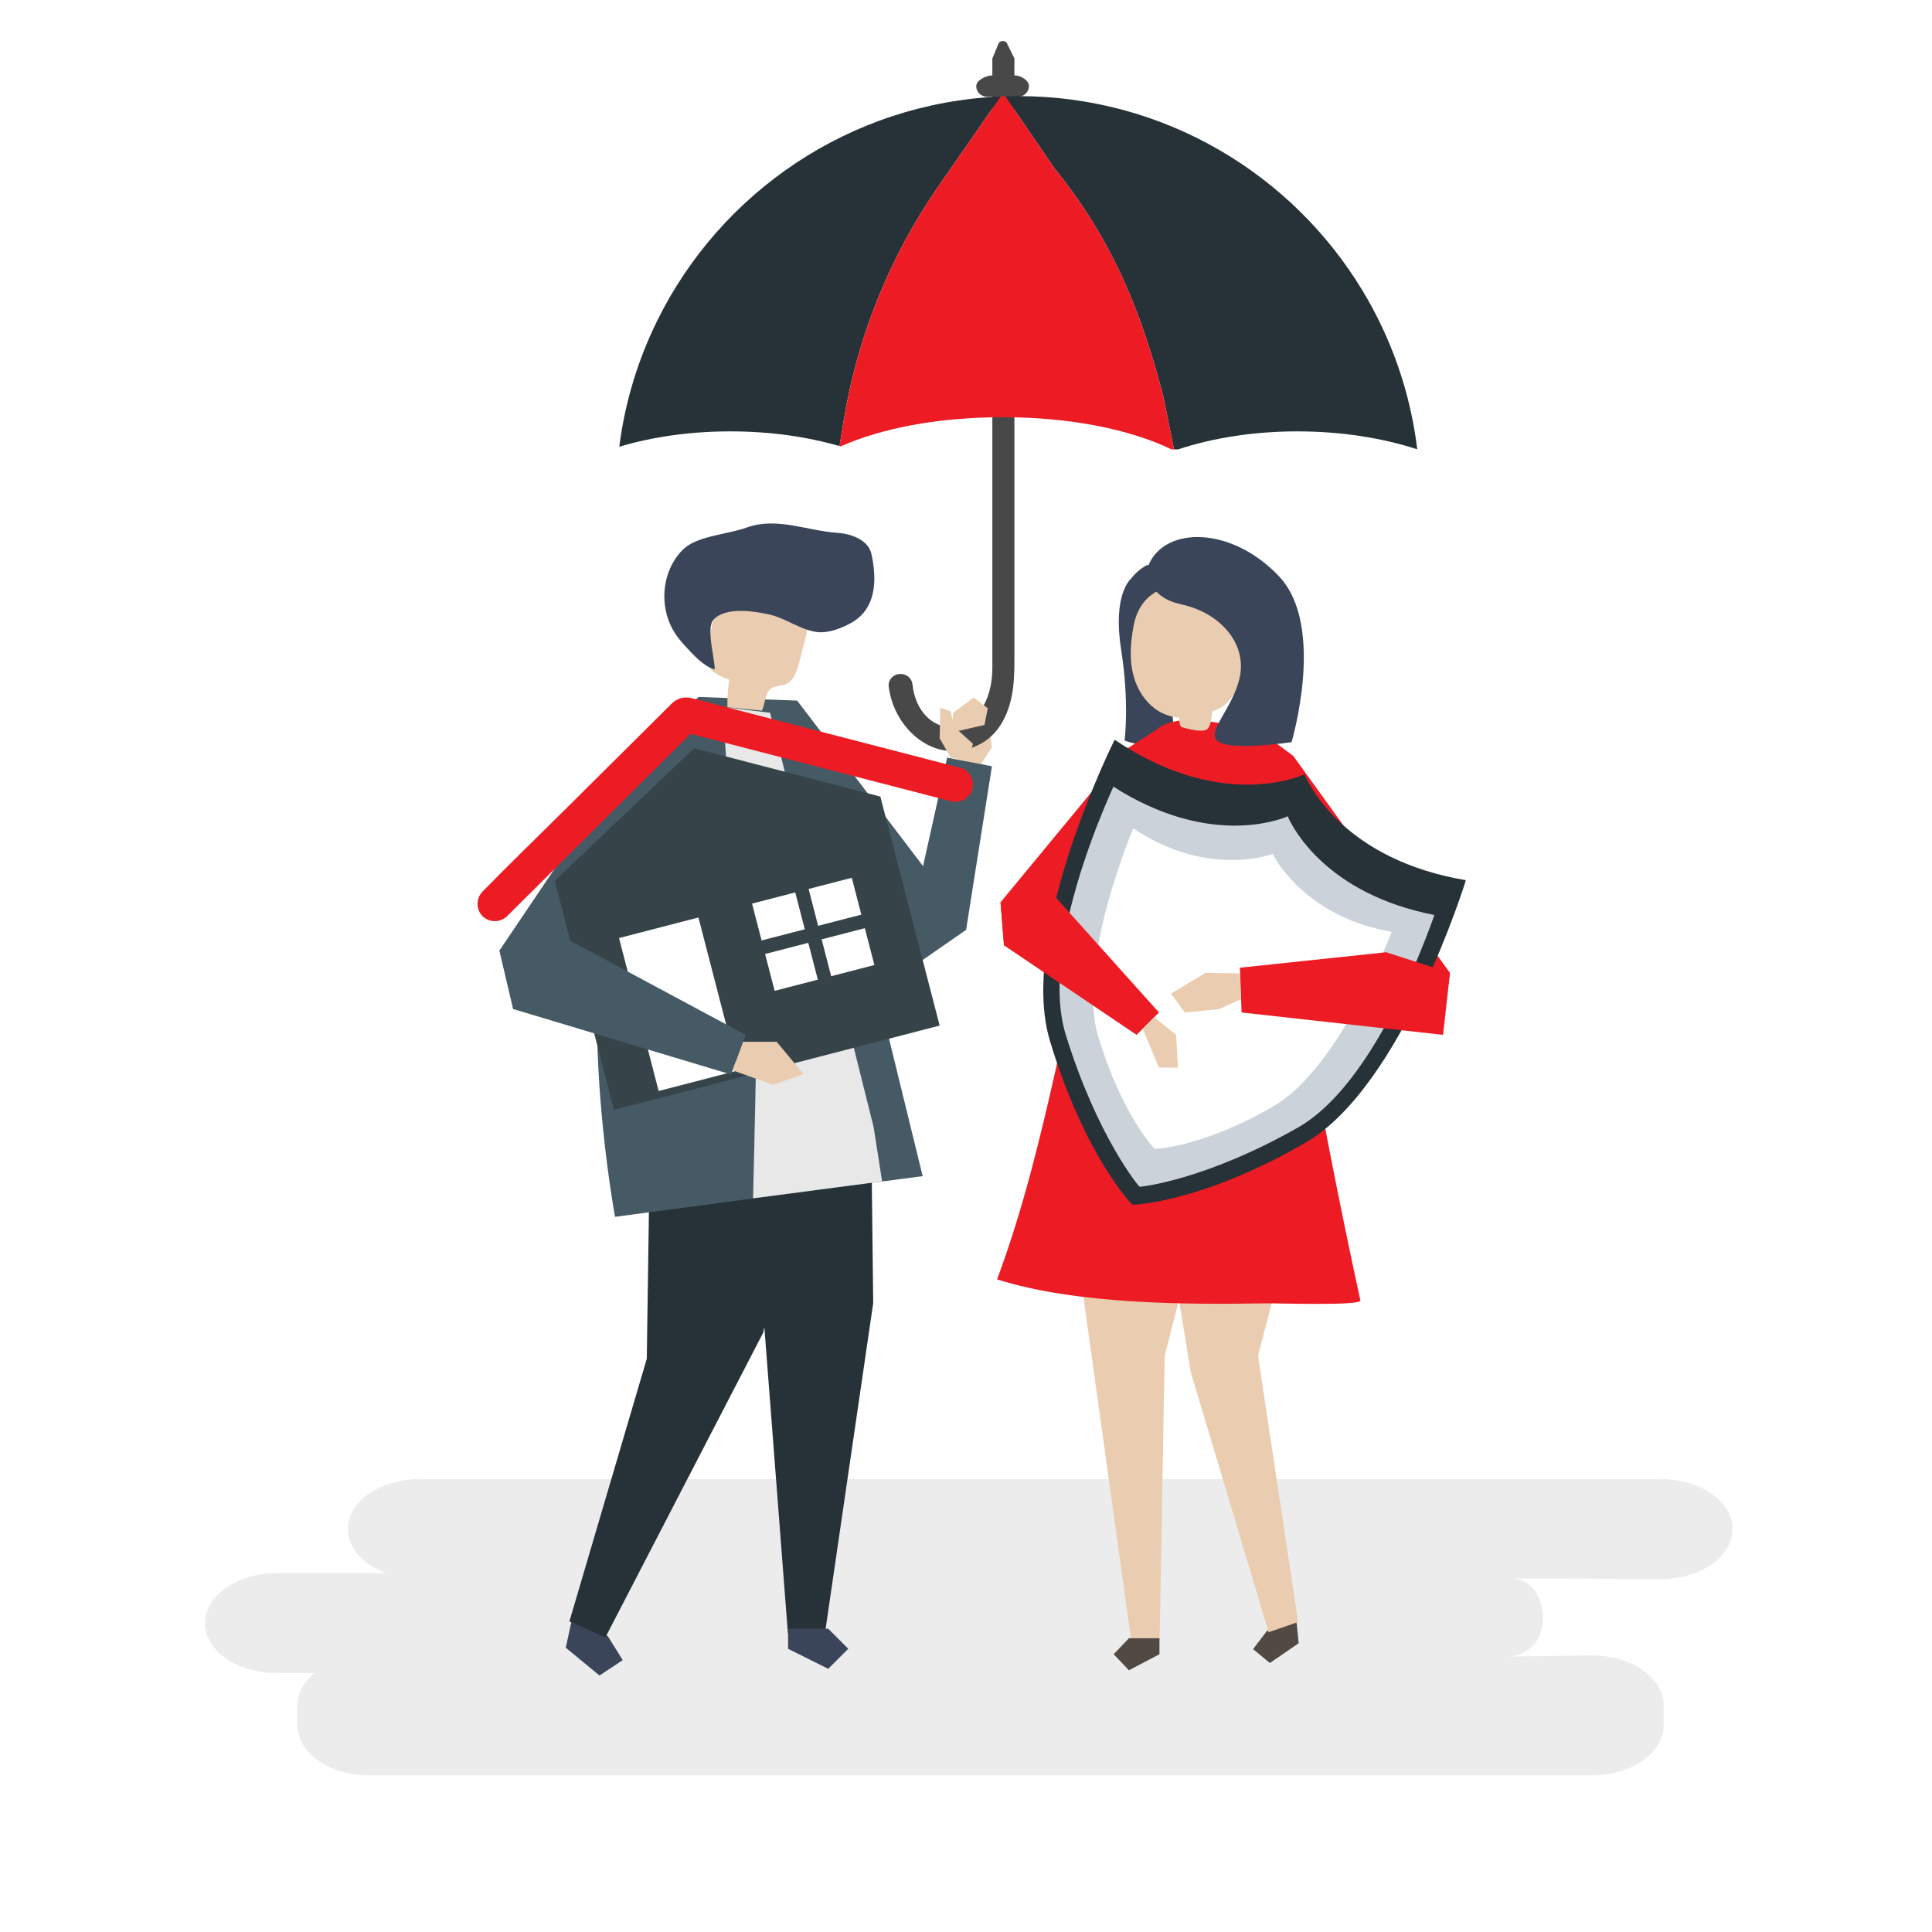 <?xml version="1.0" encoding="UTF-8"?>
<svg xmlns="http://www.w3.org/2000/svg" version="1.1" viewBox="0 0 1122 1122">
  <defs>
    <style>
      .cls-1 {
        fill: #606060;
        mix-blend-mode: multiply;
        opacity: .12;
      }

      .cls-2 {
        fill: #263238;
      }

      .cls-3 {
        fill: #494848;
      }

      .cls-4 {
        fill: #fff;
      }

      .cls-5 {
        fill: #ccd2d9;
      }

      .cls-6 {
        fill: none;
      }

      .cls-7 {
        isolation: isolate;
      }

      .cls-8 {
        fill: #364449;
      }

      .cls-9 {
        fill: #514943;
      }

      .cls-10 {
        fill: #eacdb0;
      }

      .cls-11 {
        opacity: .26;
      }

      .cls-12 {
        fill: #455a64;
      }

      .cls-13 {
        fill: #ed1c24;
      }

      .cls-14 {
        fill: #3b455a;
      }

      .cls-15 {
        fill: #e8e8e8;
      }
    </style>
  </defs>
  <!-- Generator: Adobe Illustrator 28.7.2, SVG Export Plug-In . SVG Version: 1.2.0 Build 154)  -->
  <g class="cls-7">
    <g id="background">
      <rect class="cls-4" x="0" width="1122" height="1122"/>
    </g>
    <g id="shadow">
      <path class="cls-1" d="M964.7,859H243.49c-22.81,0-41.48,13.05-41.48,29.01h0c0,11.05,8.95,20.7,22.03,25.6h-63.51c-22.81,0-41.48,13.05-41.48,29.01h0c0,15.95,18.66,29.01,41.48,29.01h22.13c-6.18,5.07-9.93,11.63-9.93,18.77v11.6c0,15.95,18.66,29.01,41.48,29.01h710.48c22.81,0,41.48-13.05,41.48-29.01v-11.6c0-15.95-18.66-29.01-41.48-29.01l-48.31.64c3.68,0,9.65-2.03,13.66-6.11,7.03-7.16,7.34-18.05,3.9-27.07-2.23-5.85-5.8-10.48-14.64-12.22l85.39.39c22.81,0,41.48-13.05,41.48-29.01h0c0-15.95-18.66-29.01-41.48-29.01Z"/>
    </g>
    <g id="object">
      <polygon class="cls-10" points="574.06 419 576.06 434 569.7 443.78 559.39 442.26 558.06 425 572.06 418 574.06 419"/>
      <polygon class="cls-12" points="463.06 407 536.06 503 550.06 440 576.06 445 561.06 540 535.84 557.52 469.06 513 463.06 407"/>
      <polygon class="cls-13" points="728.06 422 751.06 439 842.06 565 838.06 595 797.06 595 706.06 473 728.06 422"/>
      <polygon class="cls-14" points="331.03 945.56 328.56 956.9 348.15 973.05 361.65 964.11 353.09 950.37 333.5 934.22 331.03 945.56"/>
      <polygon class="cls-2" points="399.55 596.84 377.68 647.26 375.62 789.09 330.67 941.65 351.57 950.92 443.3 773.78 453.74 717.67 457.89 599.5 399.55 596.84"/>
      <polygon class="cls-2" points="505.39 608.14 507.11 756.78 479.1 948.44 457.56 948.44 443.96 771.6 414.48 594.76 505.39 608.14"/>
      <polygon class="cls-14" points="457.68 945.87 457.68 957.52 480.98 969.17 492.62 957.52 480.98 945.87 457.68 945.87"/>
      <path class="cls-12" d="M462.98,406.87l-57.21-2.12s-34.23,30.03-51.91,108.07c-18.01,79.46,3.33,193.85,3.33,193.85,0,0,153.49-20.46,178.66-23.62l-38.4-156.89-34.46-119.29Z"/>
      <g>
        <path class="cls-10" d="M442.47,412.71l-20.04-1.96c-.07-5.35.28-10.71,1.06-16.01-5.57-1.95-12.01-4.88-12.99-10.7-.31-1.83,0-3.71.32-5.54,1.3-7.57,2.6-15.15,3.9-22.72.45-2.62.93-5.32,2.35-7.56,2.49-3.94,7.34-5.67,11.94-6.47,11.72-2.05,24.51.47,33.61,8.14,2.42,2.04,4.61,4.5,5.68,7.48,1.65,4.6.43,9.67-.81,14.4-1.14,4.36-2.28,8.72-3.42,13.09-1.31,5.02-3.2,10.72-8.03,12.61-2.56,1-5.59.71-7.91,2.19-4.09,2.61-3.53,8.7-5.66,13.07Z"/>
        <path class="cls-14" d="M507.75,337.01c.13-5.19-.6-10.45-1.64-15.18-1.78-8.14-11.38-11.79-19.69-12.37-17.95-1.25-35.27-9.38-52.79-3.1-10.02,3.59-23.47,4.45-32.54,9.51-3.79,2.11-6.8,5.41-9.16,9.05-8.15,12.62-8.17,30.01-.05,42.65,1.82,2.84,4,5.43,6.29,7.9,4.74,5.12,10.4,11.45,16.91,13.34.15-5.82-5.18-24.16-.72-28.94,7.08-7.58,23.12-4.96,31.92-3.11,9.6,2.02,18.16,8.8,27.68,10.24,6.85,1.04,15.58-2.33,21.4-5.88,9.12-5.56,12.16-14.74,12.39-24.12Z"/>
      </g>
      <path class="cls-15" d="M447.2,413.94l60.15,240.58,4.93,31.55-74.94,9.86s2.96-115.21,1.97-130.57-12.1-48.58-13.8-84.38c-.99-20.71-7.56-57.9-2.96-70.01l24.65,2.96Z"/>
      <path class="cls-14" d="M656.68,336.31s-10.62,8.69-5.62,40.69,2,53,2,53c0,0,11,5,19,0s11-6,8-19-9-75-9-75l-14.38.31Z"/>
      <polygon class="cls-9" points="753.27 945.07 754.2 954.29 737.47 965.79 727.71 957.71 735.61 947.35 752.33 935.85 753.27 945.07"/>
      <polygon class="cls-10" points="752.85 663.14 755.68 691.14 730.6 787.36 753.89 941.98 736.75 947.9 691.54 796.94 684.36 753.03 684.63 660.06 752.85 663.14"/>
      <polygon class="cls-10" points="620.99 694.35 657.05 953.44 673.44 953.44 676.39 787.36 706.23 670.8 620.99 694.35"/>
      <polygon class="cls-9" points="673.35 951.39 673.35 960.69 655.62 970 646.76 960.69 655.62 951.39 673.35 951.39"/>
      <path class="cls-13" d="M665.49,430.92c.33-.57.68-1.12,1.04-1.67,12.87-19.51,42.01-7.24,61.09-7.24,5.22,55.07,19.66,107.56,28.98,161.63,9.9,57.43,21.05,114.64,33.44,171.58.7,3.22-49.18,1.6-53.88,1.68-47.99.81-110.8.65-157.11-13.89,29.55-79.46,40.34-164.96,63.61-246.48,5.13-17.98,10.69-35.7,17.25-53.06,1.62-4.28,3.26-8.6,5.57-12.54Z"/>
      <path class="cls-14" d="M683.03,347.12c-12.15,3.33-21.71,14.59-23.04,27.13-6.64-6.19-10.03-15.7-8.81-24.71,1.22-9,7.02-17.26,15.07-21.46,7.53,4,13.37,11.09,15.87,19.25l.9-.21Z"/>
      <path class="cls-10" d="M658.32,363.42c6.28-33.19,47.68-27.46,59.55-.58,6.75,15.28,5.18,45.15-13.83,50.15-.29,2.94-.67,8.45-2.91,10.41-2.43,2.13-10.08.1-13.08-.6-.83-.19-1.7-.43-2.3-1.04-.75-.76-.88-2.79-.9-5.03-2.2-.15-4.46-.58-6.75-1.33-9.63-3.17-16.6-12.1-19.49-21.83-2.88-9.73-2.18-20.19-.29-30.16Z"/>
      <path class="cls-14" d="M667.06,328s-4,18,19,23,37.94,23,33.97,42c-3.97,19-20.97,33-11.97,38s42,0,42,0c0,0,20-67-7-96s-66-30-76-7Z"/>
      <polygon class="cls-13" points="670.79 424.36 654.96 434.5 581.06 524 583.06 549 617.41 549 680.06 450 670.79 424.36"/>
      <path class="cls-2" d="M851.3,511.18c-70.13-11.84-90.9-54.93-93.55-61.12,0,0,.09-.48-.16-.37-.1-.25-.37.16-.37.16-6.19,2.66-50.94,19.54-109.89-20.24,0,0-56.34,112.15-37.66,174.57,19.95,66.66,47.75,95.52,47.97,95.46.12.2,40.32-1.13,100.57-36.06,56.36-32.68,93.09-152.4,93.09-152.4Z"/>
      <path class="cls-5" d="M837.08,519.35c-63.54-10.98-82.6-49.57-85.03-55.11,0,0,.08-.43-.14-.33-.09-.22-.33.14-.33.14-5.58,2.34-45.99,17.14-99.58-18.71,0,0-50.33,99.78-33.06,155.6,18.45,59.62,42.64,88.3,42.84,88.25.11.18,37.63-3.52,91.94-34.35,50.82-28.84,83.35-135.49,83.35-135.49Z"/>
      <path class="cls-2" d="M747.48,474.23s.25-.38.35-.15c.23-.1.15.35.15.35,2.5,5.69,21.74,44.65,85.23,57.01,3.93-10.65,6.01-17.47,6.01-17.47-63.54-10.98-82.6-49.57-85.03-55.11,0,0,.08-.43-.14-.33-.09-.22-.33.14-.33.14-5.58,2.34-45.99,17.14-99.58-18.71,0,0-3.21,6.36-7.73,16.77,54.52,34.86,95.34,19.9,101.08,17.5Z"/>
      <path class="cls-4" d="M808.23,541.13c-48.08-8.12-67.17-40.82-68.98-45.07,0,0,.06-.33-.11-.25-.07-.17-.25.11-.25.11-4.24,1.82-40.31,12.41-80.73-14.87,0,0-33.24,77.88-20.43,120.67,13.68,45.7,32.74,65.49,32.89,65.45.08.14,27.65-.77,68.95-24.72,38.64-22.41,68.67-101.32,68.67-101.32Z"/>
      <polygon class="cls-12" points="406.06 405 379.06 420 290.06 552 298.06 586 347.06 580 406.06 405"/>
      <polygon class="cls-8" points="545.7 595.6 356.58 644.56 322.14 511.58 403.08 434.5 511.26 462.61 545.7 595.6"/>
      <path class="cls-13" d="M557.75,445.9c-17.32-4.49-34.65-8.97-51.97-13.46-28.01-7.25-56.03-14.51-84.04-21.76-6.77-1.75-13.52-3.7-20.33-5.27-4.32-.99-8.14.14-11.27,3.15-2,1.92-3.94,3.91-5.91,5.87-18.99,18.87-37.98,37.74-56.97,56.61-15.41,15.31-31.08,30.39-46.24,45.95-.25.26-.51.51-.77.76-3.86,3.84-3.89,10.41-.04,14.27,3.85,3.88,10.39,3.9,14.27.04,12.5-12.42,24.99-24.83,37.49-37.25,19.82-19.7,39.65-39.39,59.47-59.09,3.2-3.18,6.41-6.37,9.61-9.55,15.7,4.07,31.41,8.13,47.11,12.2,28.23,7.31,56.46,14.62,84.7,21.93,6.46,1.67,12.93,3.35,19.39,5.02,5.27,1.37,10.95-1.64,12.46-6.96,1.46-5.17-1.67-11.09-6.96-12.46Z"/>
      <rect class="cls-4" x="370.22" y="537.36" width="47.63" height="91.76" transform="translate(-133.62 117.39) rotate(-14.52)"/>
      <g>
        <rect class="cls-4" x="439.08" y="521.2" width="25.91" height="22.1" transform="translate(-118.98 130.3) rotate(-14.52)"/>
        <rect class="cls-4" x="471.92" y="512.7" width="25.91" height="22.1" transform="translate(-115.8 138.26) rotate(-14.52)"/>
        <rect class="cls-4" x="446.66" y="550.47" width="25.91" height="22.1" transform="translate(-126.08 133.13) rotate(-14.52)"/>
        <rect class="cls-4" x="479.5" y="541.97" width="25.91" height="22.1" transform="translate(-122.9 141.09) rotate(-14.52)"/>
      </g>
      <polygon class="cls-12" points="290.06 552 323.06 542 433.06 601 424.56 624 298.06 586 290.06 552"/>
      <polygon class="cls-10" points="431.57 605.01 451.06 605 466.6 623.73 449.06 630 425.45 621.59 431.57 605.01"/>
      <polygon class="cls-13" points="842.06 565 805.06 553 720.06 562 721.06 588 838.06 601 842.06 565"/>
      <polygon class="cls-10" points="720.02 565.25 700.06 565 680.06 577 688.06 588 708.06 586 720.76 580.24 720.02 565.25"/>
      <g>
        <path class="cls-3" d="M589.11,43.78v-9.8l-4.51-9.23c-1.12-1.27-3.48-1.22-4.52.1l-3.78,9.14v9.8c-3.56,0-9.35,2.79-9.35,6.23s2.88,6.23,6.44,6.23h2.91v332.1c0,18.74-9.91,34.32-24.13,33.99-11.03-.26-20.64-9.63-22.26-24.93-.36-3.39-3.25-6-6.78-6h-.25c-4.07,0-7.27,3.44-6.76,7.35,2.81,21.76,20.08,37.33,36.48,37.33,12.81,0,23.32-5.94,29.43-16.64,7.57-13.25,7.09-27.82,7.09-42.35V56.23h1.99c3.56,0,6.44-2.79,6.44-6.23s-4.88-6.23-8.44-6.23Z"/>
        <g class="cls-11">
          <polygon class="cls-3" points="589.11 229.94 576.16 216.48 576.16 194.26 589.11 194.26 589.11 229.94"/>
        </g>
      </g>
      <path class="cls-6" d="M680.42,261c.51.24,1.01.49,1.51.74.72-.25,1.45-.49,2.18-.74h-3.68Z"/>
      <path class="cls-2" d="M487.54,259.07l2.31-14.22c8-49.24,26.92-96.06,55.38-137.03l35.96-51.78c-87.56,3.71-162.63,55.62-199.37,129.9-11.21,22.66-18.84,47.41-22.18,73.5,18.95-5.67,40.89-8.92,64.37-8.92s44.63,3.11,63.53,8.54Z"/>
      <path class="cls-2" d="M675.64,230.48l6.16,30.52h2.31c20.03-6.63,43.77-10.48,69.33-10.48s49.35,3.82,69.62,10.41c-4.04-33.31-15.1-64.46-31.65-91.93-40.86-67.82-115.21-113.19-200.16-113.19-2.5,0-4.99.05-7.48.13l28.73,42.01c35.22,43.32,51.39,87.2,63.14,132.53Z"/>
      <path class="cls-13" d="M489.85,244.85l-2.31,14.22c.21.06.41.12.62.18,24.24-10.78,57.47-16.96,94.17-16.96,38.64,0,73.51,6.85,98.1,18.71h1.38l-6.16-30.52c-11.75-45.33-27.92-89.21-63.14-132.53l-28.73-42.01c-.86.03-1.72.06-2.57.1l-35.96,51.78c-28.46,40.97-47.38,87.79-55.38,137.03Z"/>
      <path class="cls-4" d="M487.54,259.07l-.08.49c.23-.1.47-.21.7-.31-.21-.06-.41-.12-.62-.18Z"/>
      <polygon class="cls-13" points="581.06 524 613.39 521.46 673.06 588 660.06 601 583.06 549 581.06 524"/>
      <polygon class="cls-10" points="670.31 590.75 683.06 601 684.06 620 673.06 620 663.61 597.45 670.31 590.75"/>
      <polygon class="cls-10" points="552.06 440 545.7 428.73 546.06 411 552.06 413 554.06 422 565.06 432 561.81 442.26 552.06 440"/>
      <polygon class="cls-10" points="552.25 425.47 553.69 413.85 565.53 405.05 573.63 411.33 571.74 421 552.25 425.47"/>
    </g>
  </g>
</svg>
